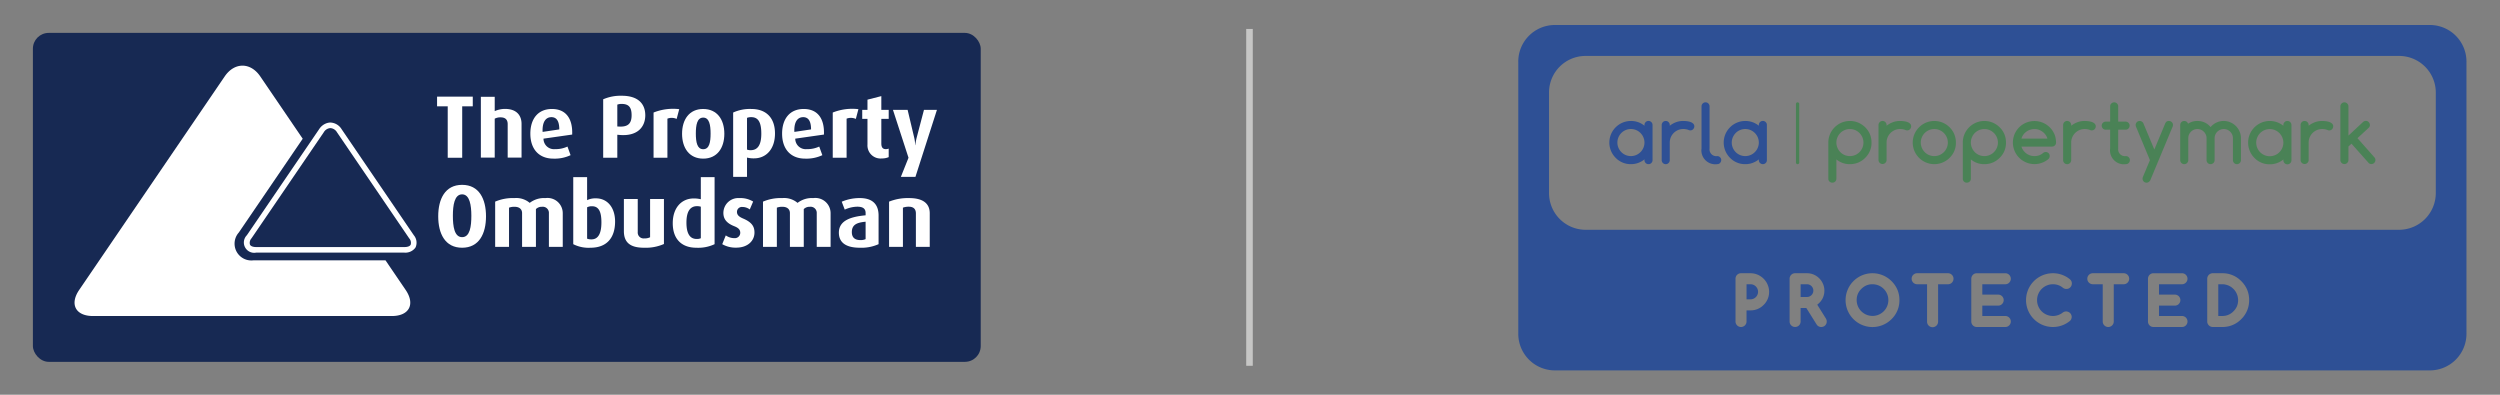 <svg id="Artwork" xmlns="http://www.w3.org/2000/svg" viewBox="0 0 380 60"><rect x="0" y="0" width="380" height="60" fill="#808080" stroke="none"/><defs><style>.cls-1,.cls-4{fill:none;}.cls-1{stroke:#c6c6c5;stroke-miterlimit:10;stroke-width:0.998px;}.cls-2{fill:#172953;}.cls-3{fill:#fff;}.cls-5{fill:#2e5095;}.cls-6{fill:#4a8256;}</style></defs><title>Footer_Logos</title><line class="cls-1" x1="189.923" y1="55.6" x2="189.923" y2="4.4"/><rect class="cls-2" x="5" y="5" width="144.069" height="50" rx="2.402" ry="2.402"/><path class="cls-3" d="M70.241,37.655c-2.592,0-3.632-2.147-3.632-4.779,0-2.619,1.039-4.779,3.632-4.779s3.632,2.16,3.632,4.779C73.873,35.508,72.833,37.655,70.241,37.655Zm0-8.114c-1.175,0-1.404,1.674-1.404,3.254,0,1.593.216,3.253,1.404,3.253,1.201,0,1.404-1.66,1.404-3.253C71.645,31.216,71.402,29.541,70.241,29.541Z"/><path class="cls-3" d="M83.433,37.52v-5.103a.935.935,0,0,0-1.054-.986,1.244,1.244,0,0,0-.918.351v5.738H79.356V32.39c0-.58-.405-.958-1.134-.958a2.206,2.206,0,0,0-.851.135v5.954H75.265V30.649a6.775,6.775,0,0,1,2.943-.54,3.15,3.15,0,0,1,2.308.729,3.568,3.568,0,0,1,2.403-.729,2.313,2.313,0,0,1,2.619,2.309v5.103Z"/><path class="cls-3" d="M89.767,37.655a5.149,5.149,0,0,1-2.633-.54V26.923h2.106v3.497a2.891,2.891,0,0,1,1.35-.271c1.715,0,2.903,1.377,2.903,3.524C93.494,36.224,92.157,37.655,89.767,37.655Zm.23-6.305a1.495,1.495,0,0,0-.756.162V36.278a1.744,1.744,0,0,0,.648.108c1.067,0,1.526-.945,1.526-2.579C91.415,32.39,91.118,31.35,89.997,31.35Z"/><path class="cls-3" d="M97.882,37.655c-2.052,0-3.051-.77-3.051-2.524V30.244h2.106v5.035a.891.891,0,0,0,.999.958,1.812,1.812,0,0,0,.878-.175V30.244h2.105v6.844A6.876,6.876,0,0,1,97.882,37.655Z"/><path class="cls-3" d="M105.836,37.655c-2.201,0-3.578-1.296-3.578-3.726,0-2.336,1.323-3.766,3.2-3.766a4.484,4.484,0,0,1,1.066.121V26.923h2.093V37.116A5.83,5.83,0,0,1,105.836,37.655Zm.689-6.237a1.949,1.949,0,0,0-.58-.081c-1.161,0-1.606.999-1.606,2.498,0,1.579.473,2.484,1.538,2.484a1.4,1.4,0,0,0,.648-.108Z"/><path class="cls-3" d="M111.913,37.642a4.088,4.088,0,0,1-2.134-.526l.54-1.337a2.207,2.207,0,0,0,1.296.418.82.82,0,0,0,.905-.796c0-.486-.257-.756-.932-1.026-1.337-.526-1.634-1.269-1.634-2.025a2.269,2.269,0,0,1,2.431-2.241,3.718,3.718,0,0,1,2.092.527l-.513,1.201a1.852,1.852,0,0,0-1.106-.377.747.747,0,0,0-.838.756c0,.486.365.756.932.999,1.404.594,1.728,1.283,1.728,2.134C114.68,36.616,113.641,37.642,111.913,37.642Z"/><path class="cls-3" d="M124.145,37.52v-5.103a.935.935,0,0,0-1.054-.986,1.244,1.244,0,0,0-.918.351v5.738h-2.106V32.39c0-.58-.405-.958-1.134-.958a2.206,2.206,0,0,0-.851.135v5.954h-2.106V30.649a6.778,6.778,0,0,1,2.944-.54,3.15,3.15,0,0,1,2.308.729,3.568,3.568,0,0,1,2.403-.729,2.313,2.313,0,0,1,2.619,2.309v5.103Z"/><path class="cls-3" d="M130.694,37.655c-2.105,0-3.185-.783-3.185-2.295,0-1.876,1.876-2.43,4.064-2.633v-.338c0-.756-.513-.972-1.283-.972a4.811,4.811,0,0,0-1.89.445l-.458-1.202a6.963,6.963,0,0,1,2.74-.554c1.647,0,2.862.689,2.862,2.66v4.347A6.333,6.333,0,0,1,130.694,37.655Zm.878-3.955c-1.27.121-2.093.418-2.093,1.579,0,.851.487,1.215,1.323,1.215a1.779,1.779,0,0,0,.77-.148Z"/><path class="cls-3" d="M139.215,37.52V32.43c0-.513-.23-1.012-1.08-1.012a2.479,2.479,0,0,0-.891.148v5.954h-2.106V30.649a7.619,7.619,0,0,1,3.051-.54c2.309,0,3.132.986,3.132,2.309v5.103Z"/><path class="cls-3" d="M70.255,16.161v7.817H68.054V16.161H66.434V14.689H71.861V16.161Z"/><path class="cls-3" d="M77.168,23.96V18.864c0-.567-.257-1.026-1.08-1.026a1.801,1.801,0,0,0-.891.203v5.918H73.091v-9.244h2.106V16.893a3.789,3.789,0,0,1,1.566-.338c1.823,0,2.512,1.054,2.512,2.268V23.96Z"/><path class="cls-3" d="M82.611,21.075a1.594,1.594,0,0,0,1.754,1.593,4.22,4.22,0,0,0,1.89-.391l.473,1.309a5.676,5.676,0,0,1-2.605.526c-2.228,0-3.51-1.472-3.51-3.794,0-2.282,1.188-3.753,3.28-3.753,2.106,0,3.173,1.432,3.079,3.888Zm1.202-3.267c-.864,0-1.404.742-1.337,2.241l2.537-.378C85.013,18.375,84.581,17.808,83.812,17.808Z"/><path class="cls-3" d="M94.128,20.508l-.297-.027v3.497h-2.147V15.094a6.635,6.635,0,0,1,2.822-.54c2.578,0,3.577,1.309,3.577,2.97C98.084,19.266,96.923,20.765,94.128,20.508Zm.364-4.712a1.794,1.794,0,0,0-.661.108V19.225l.297.013c1.377.068,1.876-.513,1.876-1.728C96.005,16.349,95.6,15.797,94.493,15.797Z"/><path class="cls-3" d="M102.851,18.077a1.822,1.822,0,0,0-1.404-.041v5.941H99.341V17.106a7.964,7.964,0,0,1,3.902-.513Z"/><path class="cls-3" d="M106.888,24.112c-2.106,0-3.214-1.606-3.214-3.78,0-2.174,1.107-3.767,3.2-3.767,2.119,0,3.226,1.593,3.226,3.767C110.101,22.506,108.995,24.112,106.888,24.112Zm0-6.237c-.932,0-1.121,1.134-1.121,2.43,0,1.309.203,2.376,1.121,2.376.931,0,1.121-1.067,1.121-2.376C108.009,19.009,107.819,17.875,106.888,17.875Z"/><path class="cls-3" d="M114.599,24.072a3.919,3.919,0,0,1-1.054-.122v2.93h-2.106v-9.774a6.105,6.105,0,0,1,2.782-.54c2.173,0,3.578,1.283,3.578,3.727C117.799,22.628,116.489,24.072,114.599,24.072Zm-.406-6.264a1.696,1.696,0,0,0-.648.108v4.819a1.521,1.521,0,0,0,.554.094c1.121,0,1.62-.877,1.62-2.511C115.72,18.686,115.314,17.808,114.194,17.808Z"/><path class="cls-3" d="M120.878,21.075a1.594,1.594,0,0,0,1.755,1.593,4.22,4.22,0,0,0,1.89-.391l.473,1.309a5.675,5.675,0,0,1-2.605.526c-2.228,0-3.511-1.472-3.511-3.794,0-2.282,1.188-3.753,3.281-3.753,2.106,0,3.173,1.432,3.079,3.888Zm1.202-3.267c-.864,0-1.404.742-1.337,2.241l2.537-.378C123.281,18.375,122.849,17.808,122.08,17.808Z"/><path class="cls-3" d="M130.087,18.077a1.822,1.822,0,0,0-1.404-.041v5.941h-2.106V17.106a7.964,7.964,0,0,1,3.902-.513Z"/><path class="cls-3" d="M134.043,24.085a1.99,1.99,0,0,1-2.187-2.105V18.064h-.796v-1.363h.796V15.149l2.106-.54v2.093h1.121v1.363H133.962v3.753c0,.554.203.851.675.851a1.3,1.3,0,0,0,.445-.081v1.296A2.608,2.608,0,0,1,134.043,24.085Z"/><path class="cls-3" d="M139.147,26.88h-2.214l1.161-2.902-2.363-7.276h2.228l.999,4.212a5.516,5.516,0,0,1,.148,1.148h.027a7.282,7.282,0,0,1,.203-1.148l1.107-4.212H142.414Z"/><path class="cls-4" d="M38.225,36.23a1.005,1.005,0,0,0-.226.964c.12.228.457.358.924.358H61.498c.468,0,.805-.13.924-.358a1.005,1.005,0,0,0-.224-.965L51.219,20.105a1.11,1.11,0,0,0-2.005,0l-1.937,2.842Z"/><path class="cls-3" d="M61.656,44.065l-3.061-4.496H38.535a2.553,2.553,0,0,1-2.234-4.23l9.712-14.25L39.564,11.618c-1.487-2.184-3.922-2.185-5.41-.001l-22.116,32.449c-1.488,2.184-.544,3.97,2.099,3.97H59.555C62.198,48.036,63.143,46.248,61.656,44.065Z"/><path class="cls-3" d="M62.898,35.752l-10.979-16.123A2.097,2.097,0,0,0,50.217,18.624a1.775,1.775,0,0,0-.411.056,2.193,2.193,0,0,0-1.292.947l-1.749,2.566L37.525,35.752a1.568,1.568,0,0,0,1.399,2.648H61.498a1.877,1.877,0,0,0,1.519-.607,1.304,1.304,0,0,0,.155-.202A1.764,1.764,0,0,0,62.898,35.752ZM50.217,19.471A1.259,1.259,0,0,1,51.219,20.105L62.198,36.228a1.005,1.005,0,0,1,.224.965c-.119.228-.457.358-.924.358H38.923c-.468,0-.804-.13-.924-.358a1.005,1.005,0,0,1,.226-.964l9.052-13.283L49.214,20.105A1.259,1.259,0,0,1,50.217,19.471Z"/><path class="cls-5" d="M337.782,43.205h-.603v4.824h.603a2.291,2.291,0,0,0,1.701-.707,2.454,2.454,0,0,0,.537-.778,2.392,2.392,0,0,0,.173-.928,2.427,2.427,0,0,0-2.411-2.412"/><path class="cls-5" d="M275.347,43.49a.985.985,0,0,0-.309-.21.945.945,0,0,0-.373-.075h-.97v1.935h.97a.896.896,0,0,0,.375-.075.918.918,0,0,0,.303-.207,1.048,1.048,0,0,0,.215-.319.992.992,0,0,0-.002-.74,1.025,1.025,0,0,0-.21-.309"/><path class="cls-5" d="M284.627,43.205a2.395,2.395,0,0,0-.93.175,2.465,2.465,0,0,0-.777.537,2.399,2.399,0,0,0-.533.773,2.364,2.364,0,0,0-.172.927,2.408,2.408,0,1,0,2.411-2.412"/><path class="cls-5" d="M369.338,3.799H236.342A5.564,5.564,0,0,0,230.778,9.364v41.372A5.564,5.564,0,0,0,236.342,56.3H369.338a5.565,5.565,0,0,0,5.565-5.564V9.364a5.564,5.564,0,0,0-5.565-5.565M268.07,46.351a2.734,2.734,0,0,1-1.993.826h-.605v1.689a.837.837,0,1,1-1.675,0v-6.499a.85.85,0,0,1,.063-.325.828.828,0,0,1,.175-.265.802.802,0,0,1,.266-.181.854.854,0,0,1,.332-.065h1.444a2.786,2.786,0,0,1,1.419.39,2.969,2.969,0,0,1,.57.441,2.791,2.791,0,0,1,.447.575,2.951,2.951,0,0,1,.287.672,2.643,2.643,0,0,1,.105.746,2.741,2.741,0,0,1-.835,1.998M277.601,49.197a.801.801,0,0,1-.176.264.812.812,0,0,1-.274.182.881.881,0,0,1-.322.061.825.825,0,0,1-.711-.396l-1.557-2.491h-.867v2.049a.827.827,0,0,1-.243.594.852.852,0,0,1-1.186,0,.823.823,0,0,1-.245-.594v-6.499a.85.85,0,0,1,.063-.325.812.812,0,0,1,.177-.265.803.803,0,0,1,.27-.183.825.825,0,0,1,.329-.063h1.806a2.603,2.603,0,0,1,1.031.21,2.686,2.686,0,0,1,1.4,1.409,2.532,2.532,0,0,1,.211,1.026,2.667,2.667,0,0,1-.088.688,2.586,2.586,0,0,1-.265.64,2.636,2.636,0,0,1-.437.551,2.541,2.541,0,0,1-.297.254l1.316,2.105a.884.884,0,0,1,.13.453.825.825,0,0,1-.066.332m9.912-.688a4.09,4.09,0,1,1,0-5.78,4.113,4.113,0,0,1,.9,1.318,4.031,4.031,0,0,1,.301,1.568,3.966,3.966,0,0,1-1.201,2.894m9.178-5.549a.821.821,0,0,1-.592.245h-1.508v5.661a.839.839,0,1,1-1.677,0V43.205h-1.508a.837.837,0,1,1,0-1.675h4.693a.838.838,0,0,1,.592,1.43m7.034,1.82a.837.837,0,1,1,0,1.675h-2.411v1.575H304.806a.837.837,0,1,1,0,1.675H300.475a.846.846,0,0,1-.328-.063.812.812,0,0,1-.27-.184.784.784,0,0,1-.175-.262.856.856,0,0,1-.065-.329v-6.499a.844.844,0,0,1,.24-.59.795.795,0,0,1,.266-.181.851.851,0,0,1,.332-.065H304.806a.837.837,0,1,1,0,1.675h-3.493v1.575Zm6.611,2.543a2.42,2.42,0,0,0,3.218.178.888.888,0,0,1,.495-.165.92.92,0,0,1,.342.071.894.894,0,0,1,.25.166.835.835,0,0,1,.188.271.802.802,0,0,1,.069.33.848.848,0,0,1-.249.59,4.039,4.039,0,0,1-2.603.94,4.087,4.087,0,0,1,0-8.174,4.043,4.043,0,0,1,2.616.951.794.794,0,0,1,.258.607.844.844,0,0,1-.066.332.808.808,0,0,1-.177.263.778.778,0,0,1-.268.181.864.864,0,0,1-.893-.162,2.311,2.311,0,0,0-.672-.367,2.404,2.404,0,0,0-.798-.13,2.416,2.416,0,0,0-1.71,4.118m13.055-4.361a.818.818,0,0,1-.59.243H321.292v5.661a.835.835,0,0,1-.839.839.838.838,0,0,1-.838-.839V43.205H318.107a.837.837,0,1,1,0-1.675h4.693a.838.838,0,0,1,.59,1.432m7.191,1.818a.837.837,0,1,1,0,1.675h-2.411v1.575h3.493a.837.837,0,1,1,0,1.675h-4.331a.846.846,0,0,1-.328-.063.823.823,0,0,1-.271-.184.794.794,0,0,1-.175-.262.842.842,0,0,1-.065-.329v-6.499a.848.848,0,0,1,.239-.59.805.805,0,0,1,.267-.181.851.851,0,0,1,.332-.065h4.331a.837.837,0,1,1,0,1.675h-3.493v1.575Zm10.09,3.73a3.955,3.955,0,0,1-2.888,1.194h-1.441a.82.82,0,0,1-.33-.068.836.836,0,0,1-.445-.441.799.799,0,0,1-.069-.33v-6.499a.804.804,0,0,1,.07-.332.828.828,0,0,1,.183-.265.915.915,0,0,1,.257-.171.827.827,0,0,1,.334-.069h1.441a3.954,3.954,0,0,1,2.888,1.2,4.137,4.137,0,0,1,.899,1.316,4.052,4.052,0,0,1,.3,1.57,3.96,3.96,0,0,1-1.2,2.894m29.57-19.152a5.587,5.587,0,0,1-5.571,5.571H241.025a5.571,5.571,0,0,1-5.571-5.571V14.049a5.547,5.547,0,0,1,5.546-5.546H364.67a5.571,5.571,0,0,1,5.571,5.571Z"/><path class="cls-5" d="M266.884,43.538a1.171,1.171,0,0,0-.368-.247,1.143,1.143,0,0,0-.438-.086h-.605v2.294h.605a1.058,1.058,0,0,0,.437-.088,1.174,1.174,0,0,0,.621-.617,1.102,1.102,0,0,0,.088-.441,1.076,1.076,0,0,0-.09-.448,1.147,1.147,0,0,0-.25-.367"/><path class="cls-6" d="M273.235,24.956a.25.25,0,0,1-.25-.25V15.804a.25.25,0,0,1,.5,0v8.902a.25.25,0,0,1-.25.25"/><path class="cls-5" d="M253.803,18.997v.116a3.356,3.356,0,0,1,.956-.539,3.178,3.178,0,0,1,1.101-.187,4.662,4.662,0,0,1,.554.034,2.456,2.456,0,0,1,.546.126,1.145,1.145,0,0,1,.412.249.54.54,0,0,1,.165.411.574.574,0,0,1-.05.241.701.701,0,0,1-.131.196.556.556,0,0,1-.194.13.597.597,0,0,1-.24.047.654.654,0,0,1-.258-.065,2.185,2.185,0,0,0-.803-.146,2.056,2.056,0,0,0-1.457.601,2.071,2.071,0,0,0-.44.654,2.023,2.023,0,0,0-.161.802v2.675a.612.612,0,0,1-1.225,0V18.997a.609.609,0,0,1,.615-.61.58.58,0,0,1,.43.178.588.588,0,0,1,.18.432"/><path class="cls-5" d="M251.185,18.992a.612.612,0,0,0-.609-.611.595.595,0,0,0-.438.18.586.586,0,0,0-.178.431v.117c-.041-.032-.084-.063-.127-.093a3.125,3.125,0,0,0-.796-.433c-.012-.004-.021-.009-.032-.012l.001.002a3.276,3.276,0,0,0-1.104-.186,3.283,3.283,0,0,0-2.321,5.604,3.171,3.171,0,0,0,2.321.961,3.205,3.205,0,0,0,1.103-.188,3.365,3.365,0,0,0,.955-.54v.118a.588.588,0,0,0,.178.431.6.6,0,0,0,.438.178.592.592,0,0,0,.431-.178.585.585,0,0,0,.178-.431V18.992Zm-1.387,3.471a2.104,2.104,0,0,1-.44.653,2.069,2.069,0,0,1-.653.446,2.066,2.066,0,0,1-1.613,0,2.073,2.073,0,0,1-.65-.442,2.104,2.104,0,0,1-.438-.654,2.057,2.057,0,0,1,0-1.595,2.104,2.104,0,0,1,.438-.654,2.075,2.075,0,0,1,.65-.443,2.075,2.075,0,0,1,1.613,0,2.105,2.105,0,0,1,1.092,1.098,2.038,2.038,0,0,1,0,1.591"/><path class="cls-5" d="M268.569,18.992a.613.613,0,0,0-1.226,0v.117c-.046-.037-.094-.07-.141-.104a3.147,3.147,0,0,0-.78-.42l-.034-.014.002.002a3.283,3.283,0,0,0-1.104-.186,3.283,3.283,0,0,0-2.321,5.604,3.166,3.166,0,0,0,2.321.961,3.204,3.204,0,0,0,1.102-.188,3.371,3.371,0,0,0,.954-.54v.118a.589.589,0,0,0,.18.431.617.617,0,0,0,.867,0,.591.591,0,0,0,.178-.431V18.992Zm-1.387,3.471a2.104,2.104,0,0,1-.44.653,2.069,2.069,0,0,1-.653.446,2.068,2.068,0,0,1-1.614,0,2.073,2.073,0,0,1-.65-.442,2.129,2.129,0,0,1-.437-.654,2.048,2.048,0,0,1,0-1.595,2.129,2.129,0,0,1,.437-.654,2.075,2.075,0,0,1,.65-.443,2.077,2.077,0,0,1,1.614,0,2.105,2.105,0,0,1,1.092,1.098,2.047,2.047,0,0,1,0,1.591"/><path class="cls-5" d="M258.632,18.377V16.165a.611.611,0,0,1,1.222,0v6.4a1.031,1.031,0,0,0,1.168,1.163.571.571,0,0,1,.427.179.525.525,0,0,1,.176.403.654.654,0,0,1-.176.461.573.573,0,0,1-.427.179A2.111,2.111,0,0,1,258.632,22.565v-4.188Z"/><path class="cls-6" d="M281.188,24.952a3.147,3.147,0,0,1-2.057-.721V27.156a.584.584,0,0,1-.179.437.604.604,0,0,1-.437.172.59.59,0,0,1-.609-.609V21.67a3.282,3.282,0,0,1,5.603-2.321,3.201,3.201,0,0,1,.721,1.058,3.289,3.289,0,0,1,.24,1.263,3.138,3.138,0,0,1-.961,2.321,3.301,3.301,0,0,1-1.069.723,3.253,3.253,0,0,1-1.252.238m-2.057-3.282a1.994,1.994,0,0,0,.161.797,2.056,2.056,0,0,0,1.087,1.096,2.062,2.062,0,0,0,1.611,0,2.075,2.075,0,0,0,.654-.444,2.152,2.152,0,0,0,.44-.654,2.042,2.042,0,0,0,0-1.589,2.139,2.139,0,0,0-.44-.653,2.079,2.079,0,0,0-.654-.446,2.063,2.063,0,0,0-1.611,0,2.063,2.063,0,0,0-1.087,1.096,2.001,2.001,0,0,0-.161.797"/><path class="cls-6" d="M286.761,18.997v.117a3.344,3.344,0,0,1,.955-.539,3.179,3.179,0,0,1,1.102-.188,4.667,4.667,0,0,1,.553.035,2.449,2.449,0,0,1,.545.126,1.151,1.151,0,0,1,.414.249.544.544,0,0,1,.163.41.571.571,0,0,1-.05.24.66.66,0,0,1-.132.197.591.591,0,0,1-.193.132.617.617,0,0,1-.241.047.654.654,0,0,1-.257-.065,2.166,2.166,0,0,0-.803-.146,2.005,2.005,0,0,0-.803.161,2.044,2.044,0,0,0-1.094,1.094,2.007,2.007,0,0,0-.161.802v2.673a.613.613,0,0,1-1.225,0V18.997a.584.584,0,0,1,.179-.431.612.612,0,0,1,1.046.431"/><path class="cls-6" d="M297.298,21.67a3.141,3.141,0,0,1-.96,2.321,3.282,3.282,0,1,1,0-4.642,3.233,3.233,0,0,1,.717,1.06,3.373,3.373,0,0,1,.243,1.261m-3.282-2.057a2.005,2.005,0,0,0-.809.164,2.063,2.063,0,0,0-1.087,1.096,2.055,2.055,0,0,0,0,1.594,2.056,2.056,0,0,0,1.087,1.096,2.064,2.064,0,0,0,1.612,0,2.086,2.086,0,0,0,.654-.445,2.145,2.145,0,0,0,.439-.654,2.04,2.04,0,0,0,0-1.588,2.141,2.141,0,0,0-.439-.653,2.088,2.088,0,0,0-.654-.446,1.99,1.99,0,0,0-.803-.164"/><path class="cls-6" d="M301.628,24.952a3.146,3.146,0,0,1-2.057-.721V27.156a.584.584,0,0,1-.179.437.605.605,0,0,1-.436.172.591.591,0,0,1-.611-.609V21.67a3.283,3.283,0,0,1,5.604-2.321,3.201,3.201,0,0,1,.721,1.058,3.304,3.304,0,0,1,.24,1.263,3.138,3.138,0,0,1-.961,2.321,3.296,3.296,0,0,1-1.07.723,3.25,3.25,0,0,1-1.251.238m-2.057-3.282a1.994,1.994,0,0,0,.161.797,2.049,2.049,0,0,0,1.087,1.096,2.062,2.062,0,0,0,1.611,0,2.066,2.066,0,0,0,.654-.444,2.122,2.122,0,0,0,.439-.654,2.033,2.033,0,0,0,0-1.589,2.11,2.11,0,0,0-.439-.653,2.07,2.07,0,0,0-.654-.446,2.063,2.063,0,0,0-1.611,0,2.056,2.056,0,0,0-1.087,1.096,2.001,2.001,0,0,0-.161.797"/><path class="cls-6" d="M310.947,23.106a.593.593,0,0,1,.609.61.609.609,0,0,1-.176.439,3.283,3.283,0,0,1-4.466-4.806,3.306,3.306,0,0,1,5.363,1.058,3.289,3.289,0,0,1,.24,1.263.579.579,0,0,1-.178.437.605.605,0,0,1-.437.173h-4.642a1.983,1.983,0,0,0,.293.589,2.049,2.049,0,0,0,.454.457,2.125,2.125,0,0,0,.574.297,2.143,2.143,0,0,0,1.363-.012,1.929,1.929,0,0,0,.598-.351.644.644,0,0,1,.405-.152m.263-2.045a1.957,1.957,0,0,0-.297-.589,2.109,2.109,0,0,0-1.031-.754,2.044,2.044,0,0,0-.647-.104,2.079,2.079,0,0,0-.652.104,2.115,2.115,0,0,0-.579.297,2.015,2.015,0,0,0-.457.457,1.883,1.883,0,0,0-.287.589Z"/><path class="cls-6" d="M314.822,18.997v.117a3.354,3.354,0,0,1,.955-.539,3.175,3.175,0,0,1,1.101-.188,4.68,4.68,0,0,1,.554.035,2.449,2.449,0,0,1,.545.126,1.141,1.141,0,0,1,.413.249.545.545,0,0,1,.165.41.584.584,0,0,1-.05.24.672.672,0,0,1-.131.197.594.594,0,0,1-.194.132.62.62,0,0,1-.241.047.658.658,0,0,1-.258-.065,2.164,2.164,0,0,0-.803-.146,2.011,2.011,0,0,0-.803.161,2.081,2.081,0,0,0-.653.44,2.05,2.05,0,0,0-.44.654,2.007,2.007,0,0,0-.161.802v2.673a.613.613,0,0,1-1.226,0V18.997a.613.613,0,0,1,1.226,0"/><path class="cls-6" d="M320.065,18.488h.678V16.167a.587.587,0,0,1,.178-.431.612.612,0,0,1,1.046.431v2.321h1.134a.577.577,0,0,1,.428.178.625.625,0,0,1,0,.868.577.577,0,0,1-.428.178h-1.134V22.561a1.033,1.033,0,0,0,1.172,1.166.577.577,0,0,1,.428.18.59.59,0,0,1,.175.431.597.597,0,0,1-.175.436.579.579,0,0,1-.428.179,2.116,2.116,0,0,1-2.397-2.391V19.713h-.678a.586.586,0,0,1-.426-.178.619.619,0,0,1,0-.868.586.586,0,0,1,.426-.178"/><path class="cls-6" d="M326.789,24.342l-2.109-5.07a.676.676,0,0,1-.059-.275.597.597,0,0,1,.047-.234.624.624,0,0,1,.129-.197.565.565,0,0,1,.193-.132.604.604,0,0,1,.241-.047.615.615,0,0,1,.339.103.634.634,0,0,1,.242.302l1.647,3.933,1.647-3.944a.673.673,0,0,1,.202-.285.573.573,0,0,1,.371-.108.613.613,0,0,1,.242.047.577.577,0,0,1,.192.132.662.662,0,0,1,.133.197.574.574,0,0,1,.05.234.682.682,0,0,1-.066.275l-3.369,8.083a.687.687,0,0,1-.235.295.578.578,0,0,1-.346.114.585.585,0,0,1-.437-.176.601.601,0,0,1-.173-.438.651.651,0,0,1,.059-.271Z"/><path class="cls-6" d="M340.625,24.337a.591.591,0,0,1-.179.436.61.61,0,0,1-.864,0,.598.598,0,0,1-.177-.436v-3.335a1.33,1.33,0,0,0-.108-.534,1.402,1.402,0,0,0-.296-.442,1.381,1.381,0,0,0-.442-.302,1.361,1.361,0,0,0-.548-.112,1.326,1.326,0,0,0-.54.112,1.476,1.476,0,0,0-.442.298,1.384,1.384,0,0,0-.299.44,1.352,1.352,0,0,0-.108.54v3.335a.597.597,0,0,1-.178.436.613.613,0,0,1-1.047-.436v-3.335a1.328,1.328,0,0,0-.111-.54,1.413,1.413,0,0,0-.739-.738,1.323,1.323,0,0,0-.539-.112,1.343,1.343,0,0,0-.539.109,1.405,1.405,0,0,0-.444.299,1.433,1.433,0,0,0-.299.442,1.364,1.364,0,0,0-.107.54v3.335a.597.597,0,0,1-.179.436.613.613,0,0,1-1.047-.436V18.997a.612.612,0,0,1,.611-.61.611.611,0,0,1,.363.114.573.573,0,0,1,.216.303,2.515,2.515,0,0,1,1.425-.417,2.668,2.668,0,0,1,1.101.232,2.505,2.505,0,0,1,.903.7,2.559,2.559,0,0,1,1.999-.932,2.492,2.492,0,0,1,1.011.209,2.683,2.683,0,0,1,.832.563,2.656,2.656,0,0,1,.562.832,2.496,2.496,0,0,1,.209,1.012Z"/><path class="cls-6" d="M350.916,18.997v.117a3.374,3.374,0,0,1,.956-.539,3.192,3.192,0,0,1,1.101-.187,4.67,4.67,0,0,1,.554.035,2.414,2.414,0,0,1,.546.125,1.166,1.166,0,0,1,.412.249.546.546,0,0,1,.164.411.588.588,0,0,1-.049.24.689.689,0,0,1-.133.196.567.567,0,0,1-.193.133.62.62,0,0,1-.241.047.647.647,0,0,1-.258-.066,2.16,2.16,0,0,0-.803-.146,2.023,2.023,0,0,0-.803.16,2.053,2.053,0,0,0-1.093,1.094,2.01,2.01,0,0,0-.161.803v2.673a.613.613,0,0,1-1.225,0V18.997a.586.586,0,0,1,.178-.431.595.595,0,0,1,.437-.178.61.61,0,0,1,.61.609"/><path class="cls-6" d="M360.894,23.899l-2.559-2.897,1.731-1.602a.545.545,0,0,0,.149-.519.585.585,0,0,0-.089-.223.685.685,0,0,0-.163-.171.579.579,0,0,0-.213-.097.623.623,0,0,0-.244-.005.598.598,0,0,0-.309.148l-2.235,2.077V16.173a.613.613,0,0,0-1.046-.436.597.597,0,0,0-.179.436v8.147a.604.604,0,0,0,.179.434.591.591,0,0,0,.437.181.584.584,0,0,0,.431-.181.597.597,0,0,0,.178-.434V22.269l.042-.04.422-.388,2.614,2.936a.568.568,0,0,0,.41.159.627.627,0,0,0,.24-.046.578.578,0,0,0,.194-.132.685.685,0,0,0,.132-.197.561.561,0,0,0,.05-.234.617.617,0,0,0-.17-.428"/><path class="cls-6" d="M348.3,18.999a.614.614,0,0,0-.611-.612.595.595,0,0,0-.438.18.586.586,0,0,0-.179.432v.117c-.038-.03-.077-.057-.116-.085a3.16,3.16,0,0,0-.584-.35l-.007-.003c-.069-.032-.14-.06-.21-.087l-.041-.017.002.003a3.29,3.29,0,0,0-1.108-.188,3.291,3.291,0,0,0-2.328,5.62,3.169,3.169,0,0,0,2.328.964,3.206,3.206,0,0,0,1.105-.188,3.346,3.346,0,0,0,.958-.54v.117a.614.614,0,0,0,1.229,0V18.999ZM346.91,22.48a2.105,2.105,0,0,1-1.096,1.102,2.076,2.076,0,0,1-1.617,0,2.061,2.061,0,0,1-1.092-1.1,2.066,2.066,0,0,1,0-1.599,2.063,2.063,0,0,1,1.092-1.099,2.067,2.067,0,0,1,1.617,0,2.081,2.081,0,0,1,.655.447,2.131,2.131,0,0,1,.441.656,2.044,2.044,0,0,1,0,1.593"/></svg>